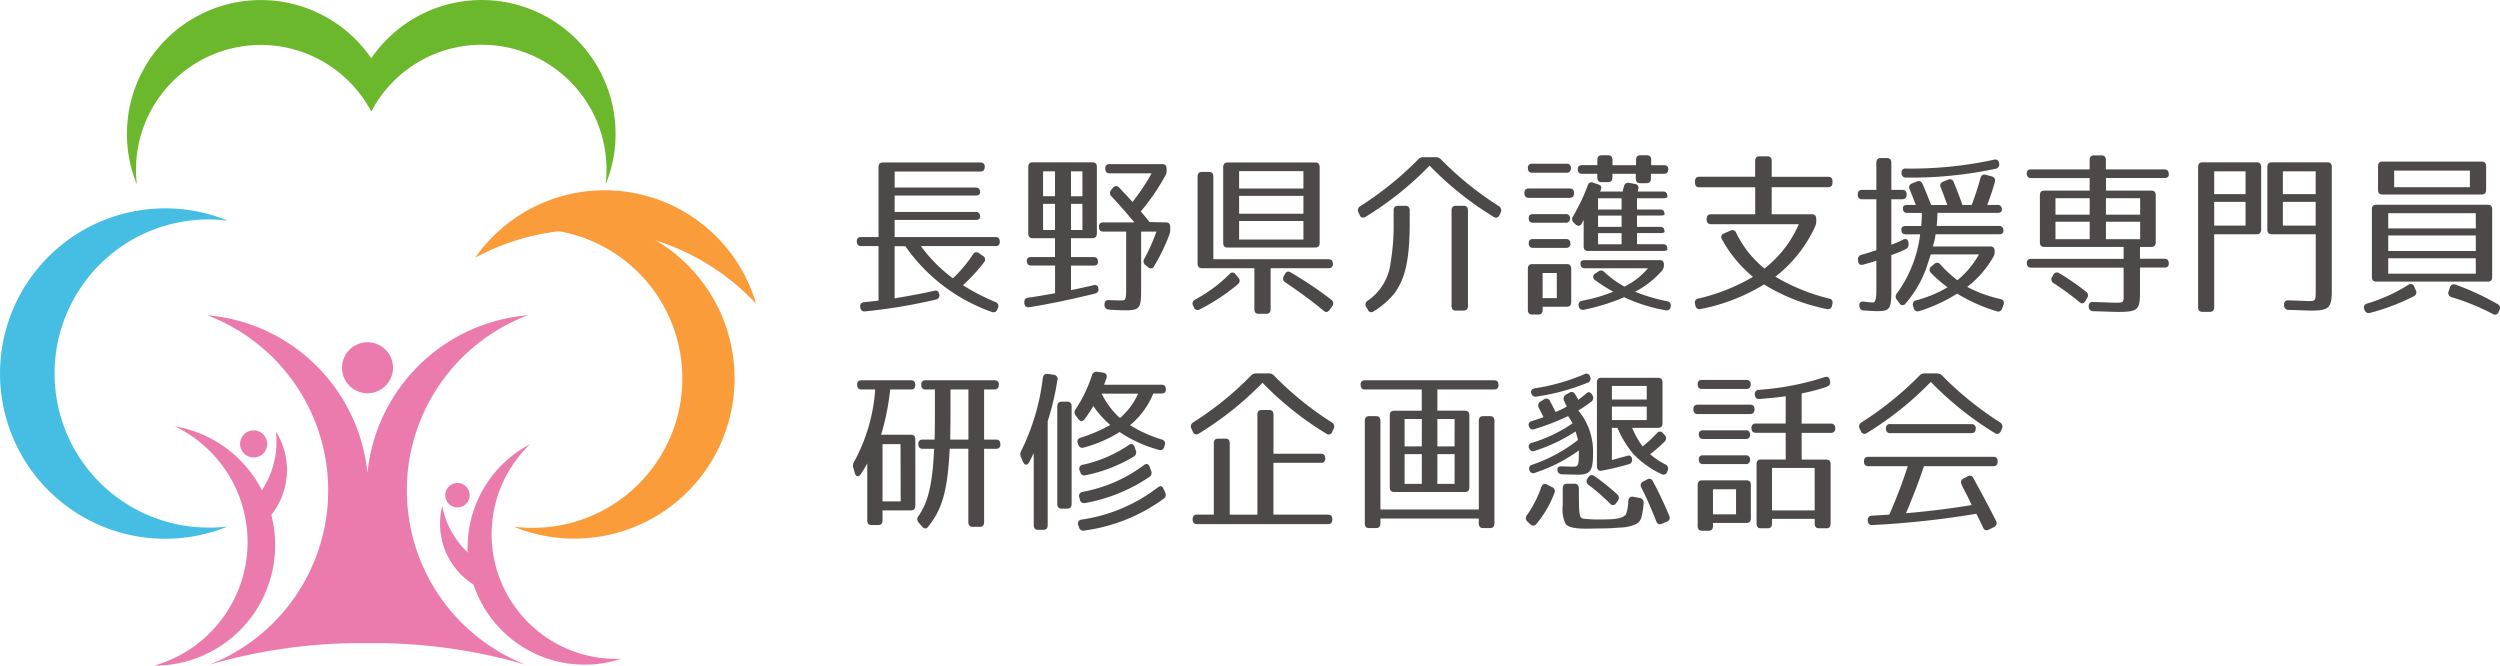 <svg xmlns="http://www.w3.org/2000/svg" xmlns:xlink="http://www.w3.org/1999/xlink" width="187" height="49.788" viewBox="0 0 187 49.788">
  <defs>
    <clipPath id="clip-path">
      <rect id="長方形_143" data-name="長方形 143" width="187" height="49.788" fill="none"/>
    </clipPath>
  </defs>
  <g id="グループ_845" data-name="グループ 845" transform="translate(0 0)">
    <g id="グループ_844" data-name="グループ 844" transform="translate(0 0)" clip-path="url(#clip-path)">
      <path id="パス_241" data-name="パス 241" d="M68.295,11.468c0,.225-.108.344-.322.344H61.556v1.2h6.072c.214,0,.322.12.322.358,0,.158-.108.238-.322.238H61.556v1.23h6.072c.214,0,.322.118.322.357,0,.158-.108.238-.322.238H61.556v1.282H69.1q.321,0,.321.357a.282.282,0,0,1-.321.318H63.52A11.169,11.169,0,0,0,65.914,19.8a10.181,10.181,0,0,0,1.5-1.785.291.291,0,0,1,.453-.093l.286.2a.306.306,0,0,1,.083.489,12.844,12.844,0,0,1-1.571,1.706,15.923,15.923,0,0,0,2.429,1.256.327.327,0,0,1,.179.476l-.036.067a.3.3,0,0,1-.417.2,13.282,13.282,0,0,1-6.465-4.918h-.8v3.9c.953-.159,2-.344,2.976-.569.2-.039.334.052.37.291a.315.315,0,0,1-.263.37,40.7,40.7,0,0,1-5.3.885c-.2.027-.321-.093-.357-.316a.3.3,0,0,1,.286-.371l1.084-.119V17.391h-1.3q-.322,0-.322-.357a.282.282,0,0,1,.322-.318h1.3V11.494q0-.357.322-.357h7.3a.292.292,0,0,1,.322.331" transform="translate(5.363 1.017)" fill="#4c4948"/>
      <path id="パス_242" data-name="パス 242" d="M75.315,16.8H73.7v1.414h1.7q.321,0,.321.357,0,.278-.321.278H73.7v1.838c.583-.119,1.131-.238,1.69-.371.214-.052.357.053.369.3.012.172-.083.278-.274.331-1.678.41-3.334.767-4.917,1.018-.2.039-.333-.08-.357-.3V21.65q-.036-.357.285-.4c.6-.08,1.263-.2,2.013-.331V18.847H70.719c-.214,0-.321-.12-.321-.358,0-.184.107-.277.321-.277h1.786V16.8h-1.68q-.321,0-.321-.357V11.482q0-.357.321-.357h4.489q.322,0,.322.357v4.959q0,.357-.322.357m-2.809-5h-.893v1.864h.893Zm0,2.433h-.893v1.957h.893ZM74.553,11.8H73.7v1.864h.858Zm0,2.433H73.7v1.957h.858Zm6.191-2.089A16.774,16.774,0,0,1,78.922,14.8c.393.463.655.793.655.793l1.227.026q.321,0,.321.357v.133a1.126,1.126,0,0,1-.071.435,14.132,14.132,0,0,1-1.131,2.341.264.264,0,0,1-.441.093l-.2-.159a.35.35,0,0,1-.083-.5,14.912,14.912,0,0,0,.893-2.01H78.946v4.311c0,1.415-.084,1.574-1.191,1.574-.286,0-.7-.013-1.227-.053a.332.332,0,0,1-.322-.357c-.011-.238.108-.37.334-.357.393.026.691.026.893.026.322,0,.393.014.393-.833V16.308H76.112c-.214,0-.322-.119-.322-.357a.292.292,0,0,1,.322-.331h2.334c-.656-.779-1.239-1.441-1.714-1.943a.34.34,0,0,1-.013-.5l.12-.145a.285.285,0,0,1,.464-.013q.607.634,1,1.071a16.237,16.237,0,0,0,1.429-2.142H76.588q-.321,0-.321-.357a.292.292,0,0,1,.321-.331H80.53c.214,0,.322.119.322.357v.093a.781.781,0,0,1-.108.437" transform="translate(6.41 1.016)" fill="#4c4948"/>
      <path id="パス_243" data-name="パス 243" d="M85.128,20.247a15.172,15.172,0,0,1-2.846,1.877.3.3,0,0,1-.44-.145l-.048-.106a.325.325,0,0,1,.131-.476,11.016,11.016,0,0,0,2.584-1.917.269.269,0,0,1,.452.026l.2.239a.323.323,0,0,1-.036.5m7.108-1.521a.282.282,0,0,1-.321.318H87.58V22.1q0,.357-.321.357h-.572q-.322,0-.322-.357V19.043H82.437q-.321,0-.321-.357V12.2q0-.358.321-.358h.536q.322,0,.322.358v6.173h8.62q.321,0,.321.357M90.926,17.5H84.353q-.321,0-.321-.357V11.495q0-.358.321-.358h6.573c.214,0,.322.119.322.358V17.14c0,.238-.108.357-.322.357m-.893-5.712h-4.81v1.3h4.81Zm0,1.851h-4.81v1.336h4.81Zm0,1.878h-4.81V16.9h4.81Zm-.953,3.847A28.716,28.716,0,0,1,92.117,21.4a.339.339,0,0,1,.06.5L92,22.15c-.131.186-.286.225-.452.08a33.969,33.969,0,0,0-2.858-2.115.341.341,0,0,1-.119-.49l.071-.132c.107-.2.25-.251.441-.132" transform="translate(7.463 1.017)" fill="#4c4948"/>
      <path id="パス_244" data-name="パス 244" d="M99.293,10.945a24.417,24.417,0,0,0,4.322,3.491.359.359,0,0,1,.131.489l-.071.172c-.107.2-.262.264-.441.145a24.264,24.264,0,0,1-4.8-3.835,24.3,24.3,0,0,1-4.8,3.835.276.276,0,0,1-.429-.145l-.083-.172a.35.35,0,0,1,.13-.489,24.384,24.384,0,0,0,4.323-3.491.519.519,0,0,1,.393-.171H98.9a.519.519,0,0,1,.393.171m-3.465,9.983A6.007,6.007,0,0,1,94.257,22.3a.274.274,0,0,1-.44-.12L93.709,22a.327.327,0,0,1,.095-.489,4,4,0,0,0,1.716-2.843,17.154,17.154,0,0,0,.226-3.094v-.806q0-.357.321-.357h.56q.322,0,.322.357v.806c0,2.724-.286,4.191-1.12,5.355m5.155,1.322H100.4q-.322,0-.322-.357V14.767q0-.357.322-.357h.583q.322,0,.322.357v7.126q0,.357-.322.357" transform="translate(8.498 0.983)" fill="#4c4948"/>
      <path id="パス_245" data-name="パス 245" d="M108.2,13.47q0,.357-.321.357h-3.072q-.321,0-.321-.357c0-.225.107-.344.321-.344h3.072c.214,0,.321.119.321.344m-.238-1.864c0,.225-.107.344-.321.344h-2.572c-.214,0-.322-.119-.322-.358a.283.283,0,0,1,.322-.316h2.572a.292.292,0,0,1,.321.331m-.3,10.365h-1.81V22.2q0,.357-.321.357h-.465c-.214,0-.322-.119-.322-.357V19.141c0-.238.108-.357.322-.357h2.6q.321,0,.321.357v2.473q0,.357-.321.357m.226-6.611a.292.292,0,0,1-.322.331h-2.441q-.321,0-.321-.357c0-.184.107-.29.321-.29h2.441a.282.282,0,0,1,.322.316m.035,1.878a.292.292,0,0,1-.321.331h-2.477q-.321,0-.321-.357c0-.2.107-.3.321-.3H107.6a.292.292,0,0,1,.321.331m-1.012,2.208h-1.06v1.877h1.06Zm3.322-6.32-.084.225h1.692a2.412,2.412,0,0,1,.095-.383.314.314,0,0,1,.393-.265l.429.08c.214.039.3.186.238.423l-.035.145h1.9q.322,0,.322.357c0,.093-.107.145-.322.145h-1.952V14.7h1.738q.321,0,.321.357c0,.065-.107.093-.321.093h-1.738V16h1.738q.321,0,.321.357c0,.067-.107.106-.321.106h-1.738v.833h1.952q.322,0,.322.357c0,.093-.107.146-.322.146h-5.62q-.321,0-.321-.358V15.48s-.06.118-.155.277c-.119.212-.286.2-.453.052l-.13-.119a.368.368,0,0,1-.048-.5,14.227,14.227,0,0,0,1.084-2.274c.071-.212.2-.29.4-.225l.357.119c.214.067.3.186.25.318m5.012-1.388c0,.184-.107.29-.322.29h-.964v.344q0,.357-.322.357h-.488q-.321,0-.321-.357v-.344H111.07v.265q0,.357-.322.357h-.488q-.322,0-.322-.357v-.265H108.8c-.214,0-.322-.119-.322-.357,0-.184.108-.29.322-.29h1.143V11q0-.357.322-.357h.488q.322,0,.322.357v.384h1.762V11q0-.357.321-.357h.488q.322,0,.322.357v.384h.964q.322,0,.322.357m-.333,7.087a.669.669,0,0,1-.131.435,6.885,6.885,0,0,1-2.024,1.587,13.559,13.559,0,0,0,2.405.715c.214.039.3.2.25.422a.291.291,0,0,1-.369.251,12.312,12.312,0,0,1-3.108-.978,15.212,15.212,0,0,1-3.012.939.306.306,0,0,1-.381-.277.3.3,0,0,1,.262-.4,12.138,12.138,0,0,0,2.322-.674,11.337,11.337,0,0,1-1.37-.872.285.285,0,0,1,.035-.5l.227-.145a.318.318,0,0,1,.44.052,7.861,7.861,0,0,0,1.5,1.085,5.477,5.477,0,0,0,1.762-1.375H109q-.321,0-.321-.357c0-.159.107-.251.321-.251h5.6c.215,0,.322.119.322.344m-3.167-4.972h-1.762V14.7h1.762Zm0,1.3h-1.762V16h1.762Zm0,1.308h-1.762v.833h1.762Z" transform="translate(9.54 0.971)" fill="#4c4948"/>
      <path id="パス_246" data-name="パス 246" d="M126.464,12.6v.067q0,.357-.321.357h-4.227V15.05h3.012q.321,0,.321.358v.132a.979.979,0,0,1-.095.45,9.967,9.967,0,0,1-2.965,3.728,14.763,14.763,0,0,0,4.037,1.64c.215.052.286.211.226.435l-.024.093a.308.308,0,0,1-.393.251,14.344,14.344,0,0,1-4.69-1.838,14.313,14.313,0,0,1-4.738,1.838.305.305,0,0,1-.394-.251l-.023-.093c-.06-.225.012-.383.226-.435a14.6,14.6,0,0,0,4.1-1.627,9.667,9.667,0,0,1-2.309-2.789.29.29,0,0,1,.154-.463l.477-.212a.3.3,0,0,1,.428.186,7.9,7.9,0,0,0,2.108,2.657,8.489,8.489,0,0,0,2.571-3.319h-6.572c-.214,0-.322-.119-.322-.357v-.026c0-.239.108-.358.322-.358h3.31V13.028H116.5q-.322,0-.322-.357V12.6q0-.357.322-.357h4.179V11.071c0-.239.107-.357.322-.357h.595c.214,0,.322.118.322.357v1.176h4.227q.321,0,.321.357" transform="translate(10.606 0.978)" fill="#4c4948"/>
      <path id="パス_247" data-name="パス 247" d="M130.989,13.571c0,.225-.107.344-.322.344h-.821v3.4a7.376,7.376,0,0,0,.893-.384c.215-.106.369,0,.393.252v.052a.4.4,0,0,1-.226.423c-.31.145-.655.29-1.06.437V20.71c0,1.415-.095,1.574-1.084,1.574-.167,0-.5-.013-.988-.052-.2-.013-.31-.146-.322-.371s.119-.316.346-.29a5.17,5.17,0,0,0,.666.067c.131.013.262-.133.262-.886V18.516c-.321.106-.655.2-1,.291-.215.065-.346-.04-.369-.291v-.039a.338.338,0,0,1,.261-.41c.239-.065.6-.171,1.108-.344V13.915h-1.072q-.321,0-.321-.357c0-.225.107-.344.321-.344h1.072V11.191q0-.357.322-.357h.476q.322,0,.322.357v2.023h.821q.322,0,.322.357m6.6-.939c-.143.515-.332,1.084-.571,1.706h.774q.321,0,.321.357c0,.158-.107.238-.321.238H133.3c-.012.45-.047.753-.06.979h4.668q.322,0,.322.357c0,.171-.107.264-.322.264h-4.75a4.615,4.615,0,0,1-.215.912h4.312c.213,0,.321.119.321.357a.783.783,0,0,1-.108.437,7.516,7.516,0,0,1-1.952,2.234,10.328,10.328,0,0,0,2.513.912c.213.053.285.225.2.45l-.084.225c-.083.212-.2.291-.4.238a12.731,12.731,0,0,1-2.976-1.322,11.994,11.994,0,0,1-2.845,1.308.305.305,0,0,1-.406-.238l-.034-.119a.314.314,0,0,1,.213-.45,9.205,9.205,0,0,0,2.357-.978,9.156,9.156,0,0,1-1.239-1.072.316.316,0,0,1,.036-.5l.214-.172a.291.291,0,0,1,.453.04,8.125,8.125,0,0,0,1.274,1.176,6.783,6.783,0,0,0,1.608-1.931H132.8l-.334,1.005a8.251,8.251,0,0,1-1.559,2.67.259.259,0,0,1-.453-.026l-.19-.251a.37.37,0,0,1,.012-.5,9.457,9.457,0,0,0,1.726-4.4h-1.084q-.322,0-.322-.357c0-.172.107-.264.322-.264h1.168c0-.12.035-.45.047-.979h-1.1c-.214,0-.322-.119-.322-.357,0-.159.108-.238.322-.238h.643c-.155-.423-.309-.806-.453-1.15a.31.31,0,0,1,.179-.463l.357-.145q.286-.119.429.2c.262.595.465,1.124.632,1.561h1.214c-.178-.5-.345-.939-.488-1.3a.305.305,0,0,1,.179-.449l.369-.146a.288.288,0,0,1,.416.186c.274.648.477,1.2.655,1.706h.691c.25-.661.477-1.349.655-2.01.06-.212.191-.3.393-.251l.441.119a.315.315,0,0,1,.238.437m.061-1.005a30.075,30.075,0,0,1-6.7.661.315.315,0,0,1-.333-.344.279.279,0,0,1,.31-.331,29.27,29.27,0,0,0,6.6-.661.281.281,0,0,1,.381.251.323.323,0,0,1-.249.423" transform="translate(11.626 0.989)" fill="#4c4948"/>
      <path id="パス_248" data-name="パス 248" d="M149.547,12.054c0,.184-.107.29-.321.29h-4.382v.939h3.4c.215,0,.322.119.322.357v3.5c0,.238-.107.357-.322.357h-.857v.886h1.833q.321,0,.321.357c0,.2-.107.3-.321.3h-1.833v1.877c0,1.3-.167,1.442-1.678,1.442-.251,0-.858-.027-1.822-.053a.32.32,0,0,1-.333-.357.281.281,0,0,1,.333-.331c.9.026,1.477.053,1.692.053.655,0,.583-.027.583-.78V19.048h-6.918q-.321,0-.321-.357c0-.2.107-.3.321-.3h6.918V17.5h-5.941q-.321,0-.321-.357v-3.5q0-.357.321-.357h3.4v-.939h-4.382q-.321,0-.321-.357c0-.186.107-.291.321-.291h4.382v-.688q0-.357.322-.357h.571q.322,0,.322.357V11.7h4.382c.214,0,.321.12.321.358m-8.2,7.4a18.666,18.666,0,0,1,2.012,1.388.336.336,0,0,1,.072.49l-.119.2c-.119.212-.274.238-.441.093a19.019,19.019,0,0,0-1.928-1.414.327.327,0,0,1-.107-.49l.071-.132a.291.291,0,0,1,.44-.132m2.286-5.606h-2.56v1.23h2.56Zm0,1.759h-2.56v1.308h2.56Zm3.775-1.759h-2.56v1.23h2.56Zm0,1.759h-2.56v1.308h2.56Z" transform="translate(12.684 0.972)" fill="#4c4948"/>
      <path id="パス_249" data-name="パス 249" d="M155.056,16.506h-3.191v5.447c0,.238-.107.358-.321.358h-.56c-.214,0-.322-.12-.322-.358V11.482c0-.238.108-.357.322-.357h4.072q.322,0,.322.357v4.667q0,.357-.322.357m-.845-4.707h-2.345v1.706h2.345Zm0,2.287h-2.345v1.772h2.345Zm4.857,8.131c-.167,0-.714-.027-1.642-.053a.327.327,0,0,1-.334-.357c-.012-.238.107-.37.334-.357.857.026,1.356.053,1.5.053.524,0,.536-.014.536-.873V16.506h-3.3c-.214,0-.322-.119-.322-.357V11.482c0-.238.108-.357.322-.357h4.18q.321,0,.321.357v9.149c0,1.375-.167,1.587-1.6,1.587m.393-10.419h-2.453v1.706h2.453Zm0,2.287h-2.453v1.772h2.453Z" transform="translate(13.756 1.016)" fill="#4c4948"/>
      <path id="パス_250" data-name="パス 250" d="M165.753,21.152a16.082,16.082,0,0,1-3.274,1.242.314.314,0,0,1-.4-.224l-.011-.027a.3.3,0,0,1,.2-.45,12.375,12.375,0,0,0,3.084-1.4.278.278,0,0,1,.44.146l.107.238a.33.33,0,0,1-.143.476m5.549-1.1h-8.358c-.215,0-.322-.119-.322-.357V14.66c0-.238.107-.357.322-.357H171.3q.321,0,.321.357V19.7q0,.357-.321.357m-.453-6.518h-7.442q-.321,0-.321-.357V11.434q0-.357.321-.357h7.442q.322,0,.322.357v1.745q0,.357-.322.357m-.453,1.4h-6.548v1.137H170.4Zm0,1.666h-6.548v1.163H170.4Zm0,1.706h-6.548v1.15H170.4Zm-.44-6.558H164.29v1.243h5.667Zm-1.072,8.527a20.555,20.555,0,0,1,3.143,1.455.335.335,0,0,1,.131.476l-.059.119a.276.276,0,0,1-.429.145,17.613,17.613,0,0,0-3.084-1.256.318.318,0,0,1-.214-.45l.095-.277a.3.3,0,0,1,.417-.212" transform="translate(14.793 1.011)" fill="#4c4948"/>
      <path id="パス_251" data-name="パス 251" d="M63.128,26.41c0,.225-.107.344-.322.344H61.247a18.2,18.2,0,0,1-.679,3.385h2.238q.322,0,.322.357V35.44q0,.357-.322.357H60.675v.741q0,.357-.321.357h-.5q-.321,0-.321-.357V32.28a8.884,8.884,0,0,1-.488.808c-.155.237-.358.2-.441-.08l-.107-.371a.545.545,0,0,1,.059-.489,13.1,13.1,0,0,0,1.571-5.394H59.1c-.214,0-.322-.119-.322-.357a.292.292,0,0,1,.322-.331h3.7c.215,0,.322.119.322.344m-1.1,4.43H60.675v4.283h1.358Zm7.346-4.43c0,.225-.107.344-.321.344h-.774V30.5h.893q.322,0,.322.357a.292.292,0,0,1-.322.331h-.893V36.67c0,.238-.108.357-.322.357h-.536q-.321,0-.321-.357V31.183H65.7c-.155,3.159-.559,4.508-1.606,5.831-.144.186-.3.171-.453,0l-.262-.3a.37.37,0,0,1-.012-.5c.679-.979,1.048-2.261,1.167-5.024h-.858q-.321,0-.321-.357a.292.292,0,0,1,.321-.331h.894c.012-.4.024-1.15.024-2.235V26.754h-.7q-.322,0-.322-.357a.292.292,0,0,1,.322-.331h5.167c.214,0,.321.119.321.344M65.735,30.5H67.1V26.754H65.759v1.507c0,1.057-.012,1.8-.024,2.235" transform="translate(5.338 2.38)" fill="#4c4948"/>
      <path id="パス_252" data-name="パス 252" d="M72.708,26.107a20.49,20.49,0,0,1-.726,3.08v7.761q0,.357-.322.357h-.4c-.214,0-.322-.119-.322-.357V31.567c-.107.225-.226.463-.344.688-.144.251-.346.225-.454-.026l-.154-.357a.507.507,0,0,1,.024-.489,16.669,16.669,0,0,0,1.606-5.422c.036-.238.156-.344.37-.318l.452.067a.308.308,0,0,1,.274.4m.739,9.611h-.429q-.322,0-.322-.357V28.077q0-.357.322-.357h.429q.321,0,.321.357v7.284q0,.357-.321.357m2.917-9.731c-.048.159-.108.3-.167.464h4.3q.321,0,.321.357c0,.2-.107.3-.321.3h-.62a5.969,5.969,0,0,1-1.738,2.367,9.778,9.778,0,0,0,2.369,1.072.308.308,0,0,1,.215.449l-.024.093a.3.3,0,0,1-.4.238,10.07,10.07,0,0,1-2.941-1.336,10.033,10.033,0,0,1-2.691,1.164.311.311,0,0,1-.4-.225l-.023-.067a.3.3,0,0,1,.2-.45,11.461,11.461,0,0,0,2.215-.952,7.088,7.088,0,0,1-1.263-1.415,10.7,10.7,0,0,1-.667.992c-.143.186-.31.172-.452-.013l-.191-.251a.383.383,0,0,1-.012-.5,10.235,10.235,0,0,0,1.215-2.525.342.342,0,0,1,.393-.265l.452.065c.227.04.31.2.239.437M74.519,36.539A12.178,12.178,0,0,0,80.2,34.146c.154-.119.309-.159.4.013a2.942,2.942,0,0,1,.166.344.363.363,0,0,1-.107.476,13.018,13.018,0,0,1-5.941,2.38.319.319,0,0,1-.393-.251l-.048-.133a.293.293,0,0,1,.239-.435m.083-2.077a10.891,10.891,0,0,0,4.583-2c.179-.145.346-.093.429.132l.107.291a.366.366,0,0,1-.131.463A12.484,12.484,0,0,1,74.781,35.3a.315.315,0,0,1-.394-.265l-.035-.145a.3.3,0,0,1,.25-.423m3.822-2.643a11.235,11.235,0,0,1-3.62,1.4c-.2.039-.321-.04-.393-.252l-.035-.1a.3.3,0,0,1,.238-.437,9.87,9.87,0,0,0,3.429-1.468.258.258,0,0,1,.44.145l.084.238a.371.371,0,0,1-.143.477m-1.036-2.883a5.157,5.157,0,0,0,1.358-1.825H76.018a6.062,6.062,0,0,0,1.37,1.825" transform="translate(6.385 2.326)" fill="#4c4948"/>
      <path id="パス_253" data-name="パス 253" d="M87.853,25.766a24.015,24.015,0,0,0,4.31,3.49.35.35,0,0,1,.131.49l-.095.211a.273.273,0,0,1-.44.146,23.953,23.953,0,0,1-4.776-3.809A24.421,24.421,0,0,1,82.209,30.1a.28.28,0,0,1-.44-.146l-.095-.211a.351.351,0,0,1,.13-.49,23.984,23.984,0,0,0,4.311-3.49.52.52,0,0,1,.393-.172h.953a.52.52,0,0,1,.393.172m3.822,6.188a.292.292,0,0,1-.321.331H87.8v3.874h4.084c.215,0,.322.118.322.357s-.107.357-.322.357H82.078c-.214,0-.321-.12-.321-.357s.107-.357.321-.357H83.34V30.83q0-.357.321-.357h.548q.322,0,.322.357v5.329H86.6V28.688q0-.357.322-.357h.559q.322,0,.322.357V31.6h3.549q.321,0,.321.357" transform="translate(7.453 2.337)" fill="#4c4948"/>
      <path id="パス_254" data-name="パス 254" d="M103.574,26.41c0,.225-.107.344-.322.344H99V28.34h2.071c.214,0,.322.119.322.357v5.368c0,.238-.108.357-.322.357h-5.31q-.321,0-.321-.357V28.7q0-.357.321-.357h2.071V26.754H93.584q-.321,0-.321-.357a.292.292,0,0,1,.321-.331h9.668c.215,0,.322.119.322.344m-.631,10.71h-.524c-.215,0-.322-.12-.322-.357v-.357H94.74v.357c0,.237-.107.357-.322.357h-.524c-.214,0-.321-.12-.321-.357V29.107c0-.238.107-.358.321-.358h.524c.215,0,.322.12.322.358v6.623H102.1V29.107c0-.238.107-.358.322-.358h.524c.214,0,.322.12.322.358v7.655c0,.237-.108.357-.322.357m-5.108-8.159H96.549v2.049h1.286Zm0,2.631H96.549v2.222h1.286Zm2.453-2.631H99v2.049h1.286Zm0,2.631H99v2.222h1.286Z" transform="translate(8.515 2.38)" fill="#4c4948"/>
      <path id="パス_255" data-name="パス 255" d="M106.715,34.555a7.914,7.914,0,0,1-1.334,2.287.284.284,0,0,1-.453.039l-.214-.2a.337.337,0,0,1-.036-.5,8.475,8.475,0,0,0,1.06-2.076c.084-.225.227-.3.429-.2l.369.186a.331.331,0,0,1,.179.463m2.762-6.849a10.172,10.172,0,0,1-.965.661,4.814,4.814,0,0,1,1.1,3.16c0,1.322-.179,1.639-1.108,1.639-.3,0-.714-.014-1.226-.026a.334.334,0,0,1-.334-.358c-.012-.171.119-.251.334-.238.345.013.619.027.821.027.394,0,.453-.053.453-1.072v-.145a11.892,11.892,0,0,1-3.3,1.678.287.287,0,0,1-.4-.211.284.284,0,0,1,.214-.4,11.408,11.408,0,0,0,3.417-1.851c-.071-.277-.13-.5-.178-.635a12.671,12.671,0,0,1-3.072,1.455c-.191.067-.333-.013-.417-.225a.288.288,0,0,1,.226-.383,10.828,10.828,0,0,0,3.037-1.455,5.081,5.081,0,0,0-.334-.542,17.577,17.577,0,0,1-2.536.979c-.2.067-.321-.013-.4-.225-.059-.172.012-.318.227-.383.274-.08.535-.172.869-.291-.131-.277-.25-.5-.345-.688a.346.346,0,0,1,.131-.489l.262-.159a.289.289,0,0,1,.44.146c.191.344.322.608.417.806a7.651,7.651,0,0,0,.846-.41c-.084-.145-.143-.277-.2-.4a.349.349,0,0,1,.131-.49l.25-.145a.292.292,0,0,1,.441.132,4.146,4.146,0,0,1,.227.4,7.059,7.059,0,0,0,.583-.463c.167-.159.322-.132.441.065l.024.04a.353.353,0,0,1-.06.489m-.274-1.414a16.517,16.517,0,0,1-3.846,1.044.322.322,0,0,1-.381-.251c-.059-.186.036-.331.262-.371a15.074,15.074,0,0,0,3.715-1.057.283.283,0,0,1,.417.171.328.328,0,0,1-.167.464m-.667,7.946c0,2.089.024,2.195.4,2.234a9.413,9.413,0,0,0,1.2.053c.964,0,1.69-.039,1.928-.4a3.309,3.309,0,0,0,.167-.978c.024-.251.155-.357.369-.318l.5.093a.34.34,0,0,1,.274.41,5.139,5.139,0,0,1-.155.991.768.768,0,0,1-.524.595,3.006,3.006,0,0,1-1.083.212c-.453.039-.953.067-1.477.067-.87,0-2.274.132-2.607-.357a2.634,2.634,0,0,1-.2-1.375V34.2q0-.357.322-.357h.56q.321,0,.321.4m1.179-.965a16.332,16.332,0,0,1,1.69,1.361.348.348,0,0,1,.036.5l-.119.158a.264.264,0,0,1-.453.027,15.794,15.794,0,0,0-1.6-1.389.333.333,0,0,1-.071-.5l.06-.08a.291.291,0,0,1,.452-.079m4.762-3.61h-1.952a7.036,7.036,0,0,0,.786,1.388,9.291,9.291,0,0,0,1.072-.992.274.274,0,0,1,.452,0l.119.132a.33.33,0,0,1,0,.5,9.823,9.823,0,0,1-1.083.939,5.826,5.826,0,0,0,1.143.767.335.335,0,0,1,.167.463l-.024.067a.287.287,0,0,1-.417.2,7.136,7.136,0,0,1-2.119-1.507,7.787,7.787,0,0,1-1.191-1.957h-.416v2.406l1.155-.318c.226-.065.357.067.357.318a.325.325,0,0,1-.274.318,18.58,18.58,0,0,1-2.012.476c-.214.039-.345-.093-.345-.331V26.279q0-.358.322-.358h4.262q.322,0,.322.358v3.027q0,.357-.322.357m-.857-3.133h-2.607v1.018h2.607Zm0,1.546h-2.607v1.005h2.607Zm.464,5.593a28.163,28.163,0,0,1,1.215,2.566.306.306,0,0,1-.179.449l-.381.159c-.19.079-.334.013-.417-.212-.357-.912-.726-1.758-1.1-2.486a.315.315,0,0,1,.144-.476l.285-.145a.284.284,0,0,1,.429.145" transform="translate(9.549 2.339)" fill="#4c4948"/>
      <path id="パス_256" data-name="パス 256" d="M120.641,28.256c0,.238-.108.357-.322.357H116.39q-.322,0-.322-.357c0-.225.107-.344.322-.344h3.929c.214,0,.322.119.322.344m-.286-1.864c0,.225-.107.344-.322.344h-3.321q-.322,0-.322-.357a.282.282,0,0,1,.322-.318h3.321a.292.292,0,0,1,.322.331m-.31,10.365h-2.512v.225q0,.358-.321.358h-.5q-.322,0-.322-.358V33.929c0-.238.107-.358.322-.358h3.333c.214,0,.322.12.322.358V36.4c0,.238-.108.357-.322.357m.262-6.61a.291.291,0,0,1-.321.33h-3.191c-.215,0-.322-.118-.322-.357,0-.184.107-.29.322-.29h3.191a.282.282,0,0,1,.321.318m0,1.877a.292.292,0,0,1-.321.331h-3.191q-.322,0-.322-.357c0-.2.107-.3.322-.3h3.191a.292.292,0,0,1,.321.331m-1.048,2.208h-1.726v1.877h1.726Zm6.8-7.669a14.534,14.534,0,0,1-1.892.5v2.26h2.19c.215,0,.322.12.322.357a.293.293,0,0,1-.322.332h-2.19v2h1.845q.321,0,.321.357V36.8q0,.357-.321.357h-.548q-.321,0-.321-.357v-.345H121.95V36.8q0,.357-.322.357h-.512q-.322,0-.322-.357v-4.43q0-.357.322-.357h1.857v-2h-2.238c-.214,0-.322-.12-.322-.358a.293.293,0,0,1,.322-.331h2.238V27.278c-.56.092-1.227.145-1.964.212-.2.012-.334-.093-.345-.332a.3.3,0,0,1,.309-.357,20.529,20.529,0,0,0,4.917-.952c.2-.065.345.013.393.251v.027a.332.332,0,0,1-.227.435m-.916,6.082H121.95v3.174h3.191Z" transform="translate(10.597 2.358)" fill="#4c4948"/>
      <path id="パス_257" data-name="パス 257" d="M133.648,25.765a24.329,24.329,0,0,0,4.322,3.491.359.359,0,0,1,.131.489l-.071.172c-.108.2-.262.264-.441.145a24.339,24.339,0,0,1-4.8-3.834,24.307,24.307,0,0,1-4.8,3.834.275.275,0,0,1-.428-.145l-.083-.172a.35.35,0,0,1,.13-.489,24.336,24.336,0,0,0,4.323-3.491.523.523,0,0,1,.393-.171h.929a.523.523,0,0,1,.393.171m4.143,6.412q0,.358-.321.358h-5.191c-.369,1.111-.81,2.26-1.346,3.516,1.738-.145,3.382-.357,4.917-.608-.143-.3-.262-.555-.357-.74-.179-.345-.3-.569-.346-.674l-.035-.08c-.1-.212-.084-.383.119-.489l.322-.172a.284.284,0,0,1,.428.146c.608,1.124,1.191,2.182,1.678,3.172a.33.33,0,0,1-.154.49l-.381.184a.283.283,0,0,1-.429-.172c-.179-.383-.345-.727-.5-1.017a67.377,67.377,0,0,1-7.774.846c-.214.013-.333-.106-.345-.331a.308.308,0,0,1,.31-.37c.571-.039.988-.052,1.3-.08a36.146,36.146,0,0,0,1.38-3.622h-2.952q-.322,0-.322-.358c0-.224.107-.344.322-.344h9.358c.214,0,.321.12.321.344m-1.642-2.459c0,.225-.107.344-.321.344h-6.073q-.321,0-.321-.357a.282.282,0,0,1,.321-.318h6.073a.292.292,0,0,1,.321.331" transform="translate(11.635 2.337)" fill="#4c4948"/>
      <path id="パス_258" data-name="パス 258" d="M15.666,38.159A11.524,11.524,0,1,1,17.034,15.2a12.358,12.358,0,1,0,0,22.879,11.547,11.547,0,0,1-1.368.084" transform="translate(0 1.303)" fill="#46bee4"/>
      <path id="パス_259" data-name="パス 259" d="M45.251,10.013A10.013,10.013,0,0,0,26.975,4.359,10.013,10.013,0,0,0,9.443,13.8,9.337,9.337,0,0,1,26.975,8.346,9.333,9.333,0,0,1,44.506,13.8a9.947,9.947,0,0,0,.745-3.789" transform="translate(0.794 0)" fill="#6cb82d"/>
      <path id="パス_260" data-name="パス 260" d="M36.54,38.115a11.178,11.178,0,1,0,0-22.355,11.345,11.345,0,0,0-1.328.081,11.987,11.987,0,1,1,0,22.194,11.344,11.344,0,0,0,1.328.081" transform="translate(3.215 1.365)" fill="#fb9c3b"/>
      <path id="パス_261" data-name="パス 261" d="M43.665,16.226a17.371,17.371,0,0,1,9.92,5.309A11.809,11.809,0,0,0,32.57,18.088a17.36,17.36,0,0,1,11.1-1.863" transform="translate(2.974 1.19)" fill="#fb9c3b"/>
      <path id="パス_262" data-name="パス 262" d="M27.258,25.366a1.908,1.908,0,1,1-1.908-1.908,1.907,1.907,0,0,1,1.908,1.908" transform="translate(2.14 2.142)" fill="#eb7bac"/>
      <path id="パス_263" data-name="パス 263" d="M18.482,30.514A1.013,1.013,0,1,1,17.47,29.5a1.013,1.013,0,0,1,1.013,1.013" transform="translate(1.503 2.693)" fill="#eb7bac"/>
      <path id="パス_264" data-name="パス 264" d="M17.518,38.712a9.6,9.6,0,0,0-5.4-9.49,9.014,9.014,0,0,1-1.565,17.9,9.606,9.606,0,0,0,6.966-8.408" transform="translate(0.963 2.668)" fill="#eb7bac"/>
      <path id="パス_265" data-name="パス 265" d="M17.434,34.7a6.566,6.566,0,0,0,1.609-5.126,5.408,5.408,0,0,1-.453,6.378Z" transform="translate(1.592 2.7)" fill="#eb7bac"/>
      <path id="パス_266" data-name="パス 266" d="M30.564,34.3a.912.912,0,1,0,.586-1.149.912.912,0,0,0-.586,1.149" transform="translate(2.786 3.023)" fill="#eb7bac"/>
      <path id="パス_267" data-name="パス 267" d="M34.586,40.818a9.325,9.325,0,0,1,2.149-10.382,8.752,8.752,0,0,0,6.8,16.064,9.327,9.327,0,0,1-8.951-5.682" transform="translate(2.926 2.779)" fill="#eb7bac"/>
      <path id="パス_268" data-name="パス 268" d="M33.407,39.044A6.508,6.508,0,0,1,30.325,34.7,5.362,5.362,0,0,0,32.7,40.577Z" transform="translate(2.754 3.168)" fill="#eb7bac"/>
      <path id="パス_269" data-name="パス 269" d="M23.252,34.712a14.005,14.005,0,0,1-8.914,13.044,40.505,40.505,0,0,1,11.855-1.621,40.507,40.507,0,0,1,11.856,1.621,14.005,14.005,0,0,1,.14-26.148,13.154,13.154,0,0,0-12,11.8A13.153,13.153,0,0,0,14.2,21.609a14.011,14.011,0,0,1,9.053,13.1" transform="translate(1.296 1.973)" fill="#eb7bac"/>
    </g>
  </g>
</svg>

